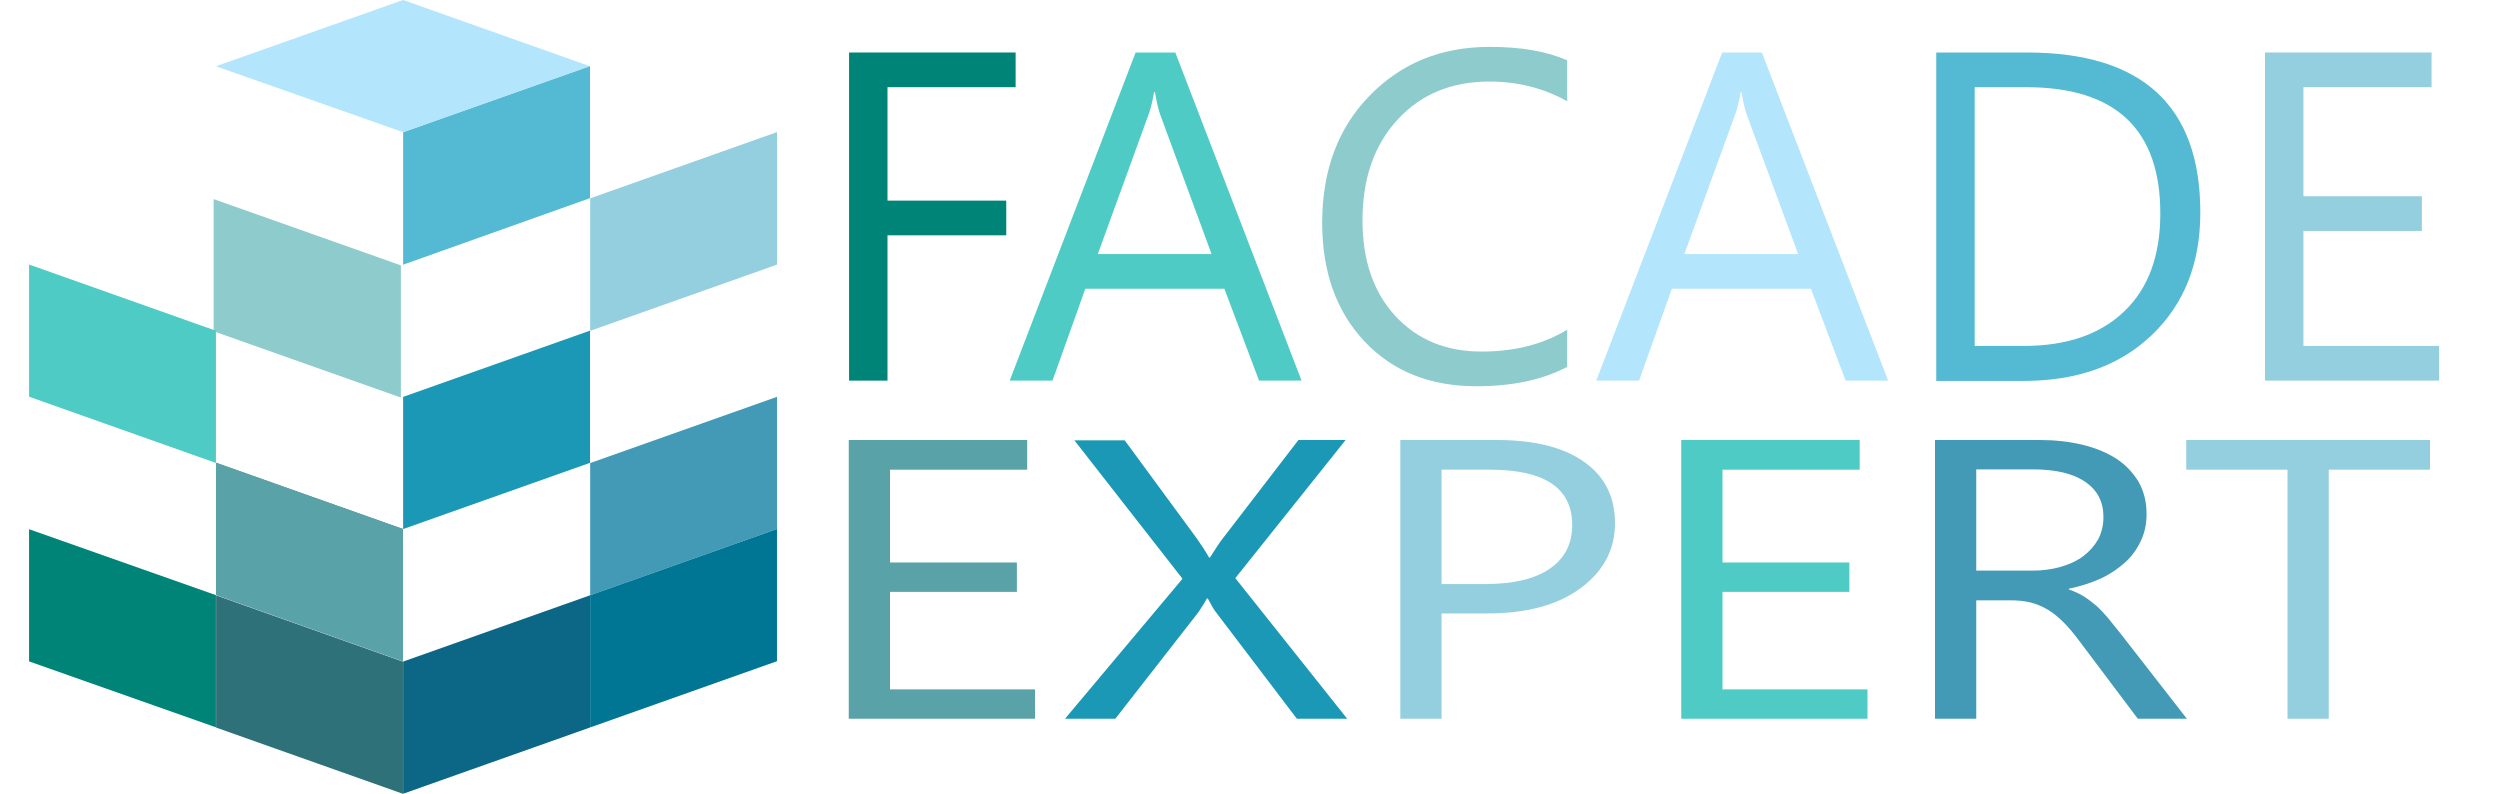 <?xml version="1.0" encoding="utf-8"?>
<!-- Generator: Adobe Illustrator 28.1.0, SVG Export Plug-In . SVG Version: 6.00 Build 0)  -->
<svg version="1.1" id="Layer_1" xmlns="http://www.w3.org/2000/svg" xmlns:xlink="http://www.w3.org/1999/xlink" x="0px" y="0px"
	 viewBox="0 0 800 254" style="enable-background:new 0 0 800 254;" xml:space="preserve">
<style type="text/css">
	.st0{fill:#54B9D2;}
	.st1{fill:#1A98B6;}
	.st2{fill:#0C6787;}
	.st3{fill:#8DCBCD;}
	.st4{fill:#59869F;}
	.st5{fill:#4FCBC6;}
	.st6{fill:#2F7178;}
	.st7{fill:#008477;}
	.st8{fill:#59A3A8;}
	.st9{fill:#94CFDF;}
	.st10{fill:#429AB7;}
	.st11{fill:#007694;}
	.st12{fill:#B3E5FC;}
</style>
<g>
	<path class="st0" d="M129,42.3l59.8-21.2v42.3L129,84.7V42.3z"/>
	<path class="st1" d="M129,127l59.8-21.2v42.3L129,169.3V127z"/>
	<path class="st2" d="M129,211.7l59.8-21.2v42.3L129,254V211.7z"/>
	<g transform="matrix(1,0,0,1,70.675,36.217)">
		<path class="st3" d="M57.6,48.7L-2.3,27.5v42.3L57.6,91V48.7z"/>
	</g>
	<g transform="matrix(1,0,0,1,71.554,35.777)">
		<path class="st4" d="M57.4,133.5v42.3l-59.8-21.2v-42.3L57.4,133.5z"/>
	</g>
	<g transform="matrix(1,0,0,1,1.94689e-12,-71.554)">
		<path class="st5" d="M69.1,177.4v42.3L9.3,198.5v-42.3L69.1,177.4z"/>
	</g>
	<g transform="matrix(1,0,0,1,71.554,-35.777)">
		<path class="st6" d="M-2.4,226.3l59.8,21.2v42.3l-59.8-21.2V226.3z"/>
	</g>
	<g transform="matrix(1,0,0,1,-4.12115e-13,-71.554)">
		<path class="st7" d="M9.3,240.9L69.1,262v42.3L9.3,283.2V240.9z"/>
	</g>
	<g transform="matrix(1,0,0,1,71.554,35.777)">
		<path class="st8" d="M57.4,133.5v42.3l-59.8-21.2v-42.3L57.4,133.5z"/>
	</g>
	<g transform="matrix(1,0,0,1,71.554,-107.331)">
		<path class="st9" d="M117.3,170.8l59.8-21.2V192l-59.8,21.2V170.8z"/>
	</g>
	<g transform="matrix(1,0,0,1,71.554,35.777)">
		<path class="st10" d="M117.3,112.4l59.8-21.2v42.3l-59.8,21.2V112.4z"/>
	</g>
	<g transform="matrix(1,0,0,1,72.433,-36.217)">
		<path class="st11" d="M116.4,226.7l59.8-21.2v42.3L116.4,269V226.7z"/>
	</g>
	<path class="st12" d="M69.1,21.2L129,0l59.8,21.2L129,42.3L69.1,21.2z"/>
</g>
<g>
	<path class="st7" d="M325,27.9h-41v36.3H322v11.1H284v46.5h-12.3v-105H325V27.9z"/>
	<path class="st5" d="M416.5,121.8h-13.6l-11.1-29.4h-44.5l-10.5,29.4h-13.7l40.3-105h12.7L416.5,121.8z M387.7,81.3l-16.5-44.8
		c-0.5-1.5-1.1-3.8-1.6-7h-0.3c-0.5,3-1.1,5.3-1.7,7l-16.3,44.8H387.7z"/>
	<path class="st3" d="M501.5,117.4c-7.8,4.1-17.4,6.2-29,6.2c-14.9,0-26.9-4.8-35.9-14.4c-9-9.6-13.5-22.2-13.5-37.9
		c0-16.8,5.1-30.4,15.2-40.7C448.4,20.2,461.2,15,476.7,15c10,0,18.2,1.4,24.8,4.3v13.1c-7.5-4.2-15.8-6.3-24.9-6.3
		c-12.1,0-21.8,4-29.3,12.1S436,57,436,70.5c0,12.8,3.5,23,10.5,30.6c7,7.6,16.2,11.4,27.6,11.4c10.5,0,19.7-2.3,27.4-7V117.4z"/>
	<path class="st12" d="M604.2,121.8h-13.6l-11.1-29.4h-44.5l-10.5,29.4h-13.7l40.3-105h12.7L604.2,121.8z M575.4,81.3l-16.5-44.8
		c-0.5-1.5-1.1-3.8-1.6-7H557c-0.5,3-1.1,5.3-1.7,7L539,81.3H575.4z"/>
	<path class="st0" d="M619.6,121.8v-105h29c37,0,55.5,17.1,55.5,51.2c0,16.2-5.1,29.2-15.4,39.1s-24,14.8-41.3,14.8H619.6z
		 M631.9,27.9v82.8h15.7c13.8,0,24.5-3.7,32.2-11.1c7.7-7.4,11.5-17.8,11.5-31.3c0-26.9-14.3-40.4-42.9-40.4H631.9z"/>
	<path class="st9" d="M780.5,121.8h-55.7v-105h53.3v11.1h-41v34.9H775v11.1h-37.9v36.8h43.4V121.8z"/>
</g>
<g>
	<path class="st8" d="M331.2,230h-59.6v-89.2h57.1v9.5h-43.9v29.7h40.6v9.4h-40.6v31.2h46.4V230z"/>
	<path class="st1" d="M431.1,230H415l-25.9-34.1c-0.8-1-1.6-2.5-2.6-4.4h-0.3c-0.5,1-1.4,2.4-2.7,4.4L356.9,230h-16.1l37.6-44.8
		l-34.6-44.3h16.1l23,31.3c1.5,2.1,2.8,4.1,4,6.2h0.3c1.7-2.7,3.1-4.9,4.4-6.5l23.9-31.1h15.1L395.3,185L431.1,230z"/>
	<path class="st9" d="M461.3,196.3V230h-13.2v-89.2H479c12,0,21.3,2.3,27.9,7c6.6,4.6,9.9,11.2,9.9,19.6c0,8.5-3.7,15.4-11,20.8
		c-7.3,5.4-17.3,8.1-29.7,8.1H461.3z M461.3,150.3v36.6h13.8c9.1,0,16-1.6,20.8-4.9c4.8-3.3,7.2-7.9,7.2-14
		c0-11.8-8.8-17.7-26.3-17.7H461.3z"/>
	<path class="st5" d="M597.6,230H538v-89.2h57.1v9.5h-43.9v29.7h40.6v9.4h-40.6v31.2h46.4V230z"/>
	<path class="st10" d="M699.8,230h-15.7l-18.8-25c-1.7-2.3-3.4-4.3-5-5.9c-1.6-1.6-3.3-3-5-4c-1.7-1-3.5-1.8-5.5-2.3
		c-2-0.5-4.2-0.7-6.6-0.7h-10.8V230h-13.2v-89.2h33.5c4.9,0,9.4,0.5,13.6,1.5c4.2,1,7.8,2.5,10.8,4.4c3.1,2,5.4,4.5,7.2,7.4
		c1.7,3,2.6,6.4,2.6,10.4c0,3.1-0.6,6-1.8,8.5c-1.2,2.6-2.8,4.9-5,6.9c-2.2,2-4.8,3.8-7.8,5.2c-3.1,1.4-6.5,2.5-10.3,3.3v0.2
		c1.9,0.7,3.5,1.4,4.9,2.3c1.4,0.9,2.7,1.9,4,3c1.3,1.2,2.5,2.5,3.7,3.9c1.2,1.5,2.6,3.2,4.1,5.1L699.8,230z M632.4,150.3v32.3h17.9
		c3.3,0,6.3-0.4,9.1-1.2c2.8-0.8,5.2-1.9,7.2-3.4c2-1.5,3.6-3.3,4.8-5.4c1.1-2.1,1.7-4.5,1.7-7.2c0-4.8-1.9-8.5-5.8-11.2
		c-3.9-2.7-9.5-4-16.9-4H632.4z"/>
	<path class="st9" d="M777.6,150.3h-32.4V230h-13.2v-79.7h-32.4v-9.5h78V150.3z"/>
</g>
</svg>
